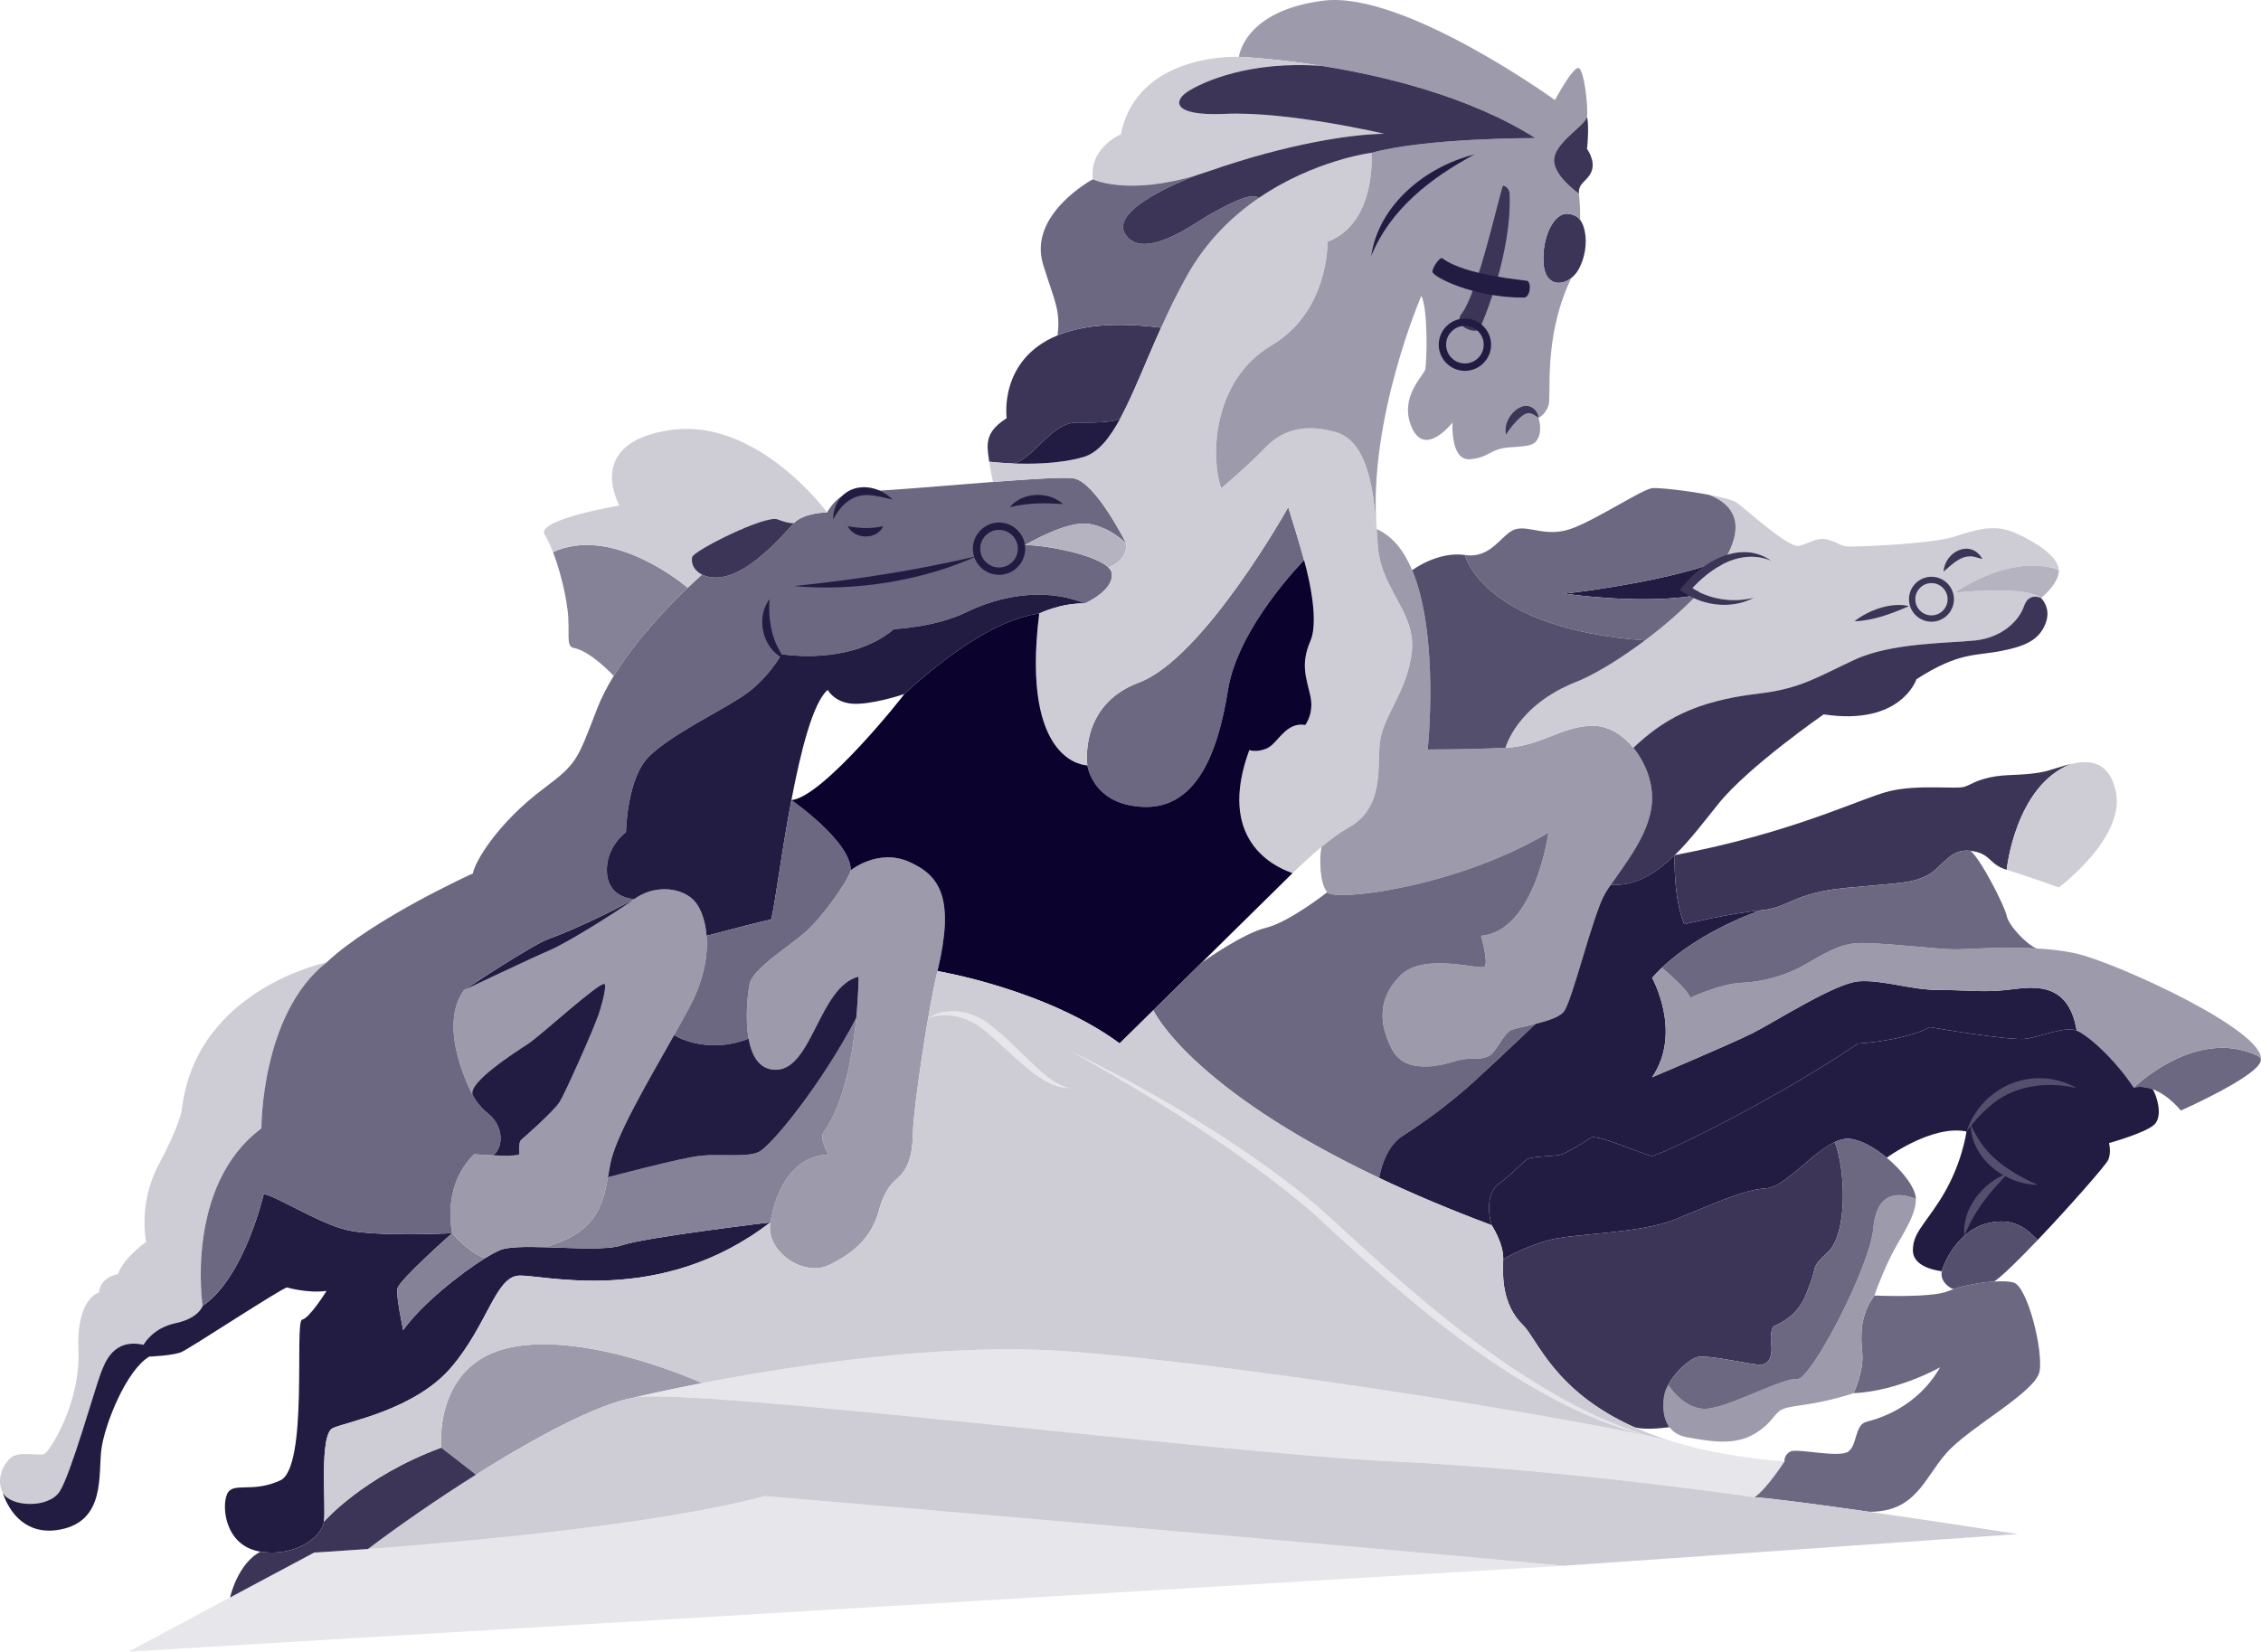 <?xml version="1.0" encoding="UTF-8"?> <svg xmlns="http://www.w3.org/2000/svg" id="_Слой_2" data-name="Слой 2" viewBox="0 0 804.67 587.93"><defs><style> .cls-1 { fill: #b6b3c0; } .cls-2 { fill: #9d9aab; } .cls-3 { fill: #e7e6ea; } .cls-4 { fill: #cecdd5; } .cls-5 { fill: #858196; } .cls-6 { fill: #3c3557; } .cls-7 { fill: #544f6c; } .cls-8 { fill: #231c42; } .cls-9 { fill: #6d6881; } .cls-10 { fill: #0b032d; } </style></defs><g id="_Слой_6" data-name="Слой 6"><g><path class="cls-4" d="M93.03,401.67c-27.38,20.41-20.92,63.18-20.92,63.18,0,0-1.33,4.41-9.64,6.15-8.31,1.75-11.38,7.7-11.38,7.7-10.77-2.36-13.73,6.17-15.32,10.38-2.05,5.41-10.61,35.79-14.53,41.82-4,6.16-17.44,5.54-20.21.51-2.64-4.8.31-10.66,3.08-12.71,2.81-2.09,9.64-.52,11.49-1.03,1.84-.51,13.13-18.15,12.31-36.92s7.28-20.62,7.28-20.62c.72-5.84,6.77-6.56,6.77-6.56,2.05-5.95,10.05-11.49,10.05-11.49,0,0-2.98-13.64,4.51-27.59,7.49-13.95,8.21-19.59,8.21-19.59,5.02-42.87,51.48-52.31,51.48-52.31-23.38,18.36-23.18,59.08-23.18,59.08Z"></path><path class="cls-8" d="M274.16,435.11c-39.07,30.15-81.23,18.46-89.54,18.97-8.3.51-11.07,17.44-24,32.62-12.92,15.18-37.12,19.38-42.15,21.64-5.03,2.25-2.36,28-3.18,33.33-.82,5.33-9.95,12.62-22.56,10.67-12.62-1.95-13.95-16-11.9-20.52,2.05-4.51,8.72-.2,18.87-4.82,10.15-4.61,5.03-56.61,7.8-57.23,2.76-.61,8.71-10.25,8.71-10.25-6.77.92-14.05-1.23-14.05-1.23-1.74.1-34.46,21.64-37.54,22.97-3.07,1.33-11.48,1.64-11.48,1.64-8.11,4.72-15.8,23.9-17.03,32.82-1.23,8.92,1.64,25.54-14.56,28.72-16.21,3.18-20.52-13.03-20.52-13.03,2.77,5.03,16.21,5.65,20.21-.51,3.92-6.03,12.48-36.41,14.53-41.82,1.59-4.21,4.55-12.74,15.32-10.38,0,0,3.07-5.95,11.38-7.7,8.31-1.74,9.64-6.15,9.64-6.15,14.87-10.05,21.74-39.79,21.74-39.79,3.8.3,19.08,10.15,29.34,12.71,10.25,2.57,37.74,1.2,37.74,1.2,0,0-18.97,16.75-19.49,19.73-.51,2.97,2.06,14.77,2.06,14.77,6.35-9,20.28-20.13,29.16-25.62,2.16-1.33,4.02-2.34,5.4-2.9,2.86-1.16,9.06-1.18,16-.99,10.26.29,22.12,1.06,27.08-.65,8.3-2.87,53.02-8.2,53.02-8.2Z"></path><path class="cls-5" d="M172.66,447.85c-8.88,5.49-22.81,16.62-29.16,25.62,0,0-2.57-11.8-2.06-14.77.52-2.98,19.49-19.73,19.49-19.73,0,0,6.34,7.36,11.73,8.88Z"></path><path class="cls-2" d="M245.44,358.39c-1.7,3.19-3.58,6.58-5.55,10.08-9.41,16.73-20.7,35.78-22.65,45.71-.32,1.64-.6,3.27-.89,4.89-1.83,10.22-4.23,19.7-22.29,24.89-6.94-.19-13.14-.17-16,.99-1.38.56-3.24,1.57-5.4,2.9-5.39-1.52-11.73-8.88-11.73-8.88,0,0-4-16.74,7.85-28.12,0,0,3.21.26,6.77.41,4.06.18,8.57.22,9.28-.41,0,0-.51-4.15.72-5.18s11.59-10.15,13.64-13.44c2.05-3.28,12-25.71,13.82-31,1.29-3.75,3.05-10.64,2.1-10.99-1.9-.72-22.73,18.4-27.12,21.28-4.39,2.87-21.62,13.84-19.78,18.25,0,0-13.02-23.79-3.07-37.33,0,0,0,0,.02-.01.74-.35,24.48-11.62,30.44-14.14,6.05-2.57,23.59-13.44,30.15-18.26,6.57-4.82,15.69-4.51,20.72,0,2.41,2.16,4.53,6.8,5,13.08.54,6.85-.89,15.65-6.03,25.28Z"></path><path class="cls-8" d="M225.75,320.03c-6.56,4.82-24.1,15.69-30.15,18.26-5.96,2.52-29.7,13.79-30.44,14.14.74-.5,24.48-16.3,30.39-18.35,6-2.08,19.56-8.18,30.2-14.05Z"></path><path class="cls-9" d="M364.77,194.06s-.04.02-.04.02h.04c5.2-.34,24.63,2.94,29.72,7.92.7.68,1.12,1.39,1.21,2.13.72,6.16-9.64,10.67-9.64,10.67-14.67-6.05-30.97-2.36-42.05,3.08-11.08,5.43-25.85,6.05-25.85,6.05-15.69,13.23-40,8.92-40,8.92,0,0-5.07,9.38-14.46,15.38-9.38,6-24.61,13.24-32.61,20.93s-8.31,27.07-8.31,27.07c0,0-7.39,5.24-6.77,14.47.61,9.23,9.74,9.33,9.74,9.33-10.64,5.87-24.2,11.97-30.2,14.05-5.91,2.05-29.65,17.85-30.39,18.35,0,.01-.02.01-.02.01-9.95,13.54,3.07,37.33,3.07,37.33,0,0,1.92,3.84,5.49,6.62,5.31,4.13,5.85,11.67,1.85,14.87-3.56-.15-6.77-.41-6.77-.41-11.85,11.38-7.85,28.12-7.85,28.12,0,0-27.49,1.37-37.74-1.2-10.26-2.56-25.54-12.41-29.34-12.71,0,0-6.87,29.74-21.74,39.79,0,0-6.46-42.77,20.92-63.18,0,0-.2-40.72,23.18-59.08,16.92-15.8,52.11-31.69,52.11-31.69.51-3.79,8.51-17.74,25.23-30.26,11.91-8.91,11.84-9.96,19.07-28.61,1.48-3.81,3.49-7.66,5.8-11.43,7.98-12.96,19.65-24.98,26.3-31.34,3.12-2.98,5.13-4.72,5.13-4.72,12.62,5.85,29.08-14.61,32.72-18.36,3.64-3.74,11.8-3.79,11.8-3.79,0,0,4.2-8.21,11.89-7.59,4.55.36,27.5-1.75,47.13-3.25,13.59-1.05,25.58-1.81,28.77-1.26,7.8,1.33,18.67,23.18,18.67,23.18,0,0-5.23-5.54-13.13-6.98-7.67-1.39-22.1,7.08-22.93,7.57Z"></path><path class="cls-5" d="M244.77,209.21s-.03.03-.05.05c-6.65,6.36-18.32,18.38-26.3,31.34-.37-.4-8.24-8.85-14.32-9.99-2.86-.53-1.14-5.64-2.09-13.38-.84-6.78-2.9-14.78-5.19-20.69,19.77-9.1,43.23,8.8,47.95,12.67Z"></path><path class="cls-4" d="M294.37,182.39s-8.16.05-11.8,3.79c0,0-1.43.39-5.82-1.3-4.38-1.7-30.04,11.21-30.43,13.43-.77,4.31,3.53,6.23,3.53,6.23,0,0-1.99,1.72-5.08,4.67-4.72-3.87-28.18-21.77-47.95-12.67-.97-2.52-1.99-4.65-2.97-6.15-3.53-5.39,26.62-10.46,26.62-10.46,0,0-12.92-22.31,18.08-26.85s55.82,29.31,55.82,29.31Z"></path><path class="cls-6" d="M282.57,186.18c-3.64,3.75-20.1,24.21-32.72,18.36,0,0-4.3-1.92-3.53-6.23.39-2.22,26.05-15.13,30.43-13.43,4.39,1.69,5.82,1.3,5.82,1.3Z"></path><path class="cls-8" d="M273.85,213.31c-.41,6.57.43,12.96,3.78,18.66.43.86,1.01,1.62,1.45,2.57-7.65-3.53-10.25-14.54-5.23-21.23h0Z"></path><path class="cls-8" d="M296.47,184.92c.41-12.16,13.24-14.92,21.23-7.08-2.27-.51-4.39-1.11-6.49-1.38-7.02-1.26-11.51,2.5-14.74,8.46h0Z"></path><path class="cls-8" d="M359.39,180.54c4.5-5.48,13.83-5.79,18.98-1.07-6.46-.53-12.61-.47-18.98,1.07h0Z"></path><path class="cls-8" d="M301.7,187.31c4.45.79,8.18.95,12.62,0-2.23,4.97-10.29,4.8-12.62,0h0Z"></path><path class="cls-8" d="M282.57,208.62c21.91-2.24,43.52-5.61,64.98-10.62-19.27,8.79-43.9,12.63-64.98,10.62h0Z"></path><path class="cls-8" d="M355.55,204.62c-5.13,0-9.31-4.18-9.31-9.31s4.18-9.31,9.31-9.31,9.31,4.18,9.31,9.31-4.18,9.31-9.31,9.31ZM355.55,188.62c-3.69,0-6.69,3-6.69,6.69s3,6.69,6.69,6.69,6.69-3,6.69-6.69-3-6.69-6.69-6.69Z"></path><path class="cls-8" d="M386.06,214.8c-8.51-.2-16.21,3.59-16.21,3.59-19.38,2.46-42.43,23.52-47.99,28.61h-.01c-.51.31-12.1,4-18.56,3.49-6.46-.51-8.72-4.92-8.72-4.92-5.25,4.55-9.59,21.75-12.91,39.22-4.02,21.12-6.56,42.62-7.4,42.62-1.18,0-16.07,3.92-22.79,5.7-.47-6.28-2.59-10.92-5-13.08-5.03-4.51-14.15-4.82-20.72,0,0,0-9.13-.1-9.74-9.33-.62-9.23,6.77-14.47,6.77-14.47,0,0,.31-19.38,8.31-27.07s23.23-14.93,32.61-20.93c9.39-6,14.46-15.38,14.46-15.38,0,0,24.31,4.31,40-8.92,0,0,14.77-.62,25.85-6.05,11.08-5.44,27.38-9.13,42.05-3.08Z"></path><path class="cls-2" d="M333.65,345.67c-.94,3.71-2.13,9.82-3.33,16.77-2.67,15.45-5.36,35.06-5.47,41.79-.15,9.77-3.23,13.39-6.15,15.85s-4.92,7-5.85,10.62c-3.2,12.54-13.49,17.46-17.84,19.61-8.85,4.39-22.69-4.77-20.85-15.2,4.52-25.58,20.69-24.03,20.69-24.03,0,0-3.46-5.67-1.69-8.15,7.38-10.31,10.37-27.97,11.57-40.56.82-8.54.82-14.75.82-14.75-14.16,3.69-16.46,33.23-29.54,33.18-5.82-.02-8.51-5.04-9.59-11.07-1.36-7.51-.24-16.6.36-19.51,1.07-5.24,13.84-13.22,19.69-18.29,5.85-5.08,15.08-17.85,16.31-22.16,0,0,9.74-7.89,20.82-2.97,11.08,4.92,16.2,13.13,10.05,38.87Z"></path><path class="cls-9" d="M302.78,309.77c-1.23,4.31-10.46,17.08-16.31,22.16-5.85,5.07-18.62,13.05-19.69,18.29-.6,2.91-1.72,12-.36,19.51-15.28,5.95-26.53-1.26-26.53-1.26,1.97-3.5,3.85-6.89,5.55-10.08,5.14-9.63,6.57-18.43,6.03-25.28,6.72-1.78,21.61-5.7,22.79-5.7.84,0,3.38-21.5,7.4-42.62,0,0,21.22,14.73,21.12,24.98Z"></path><path class="cls-9" d="M464.11,199.41s-23.49,23.7-27.08,46.16-11.67,45.96-35.28,41.02c-13.23-2.77-14.77-14.15-14.77-14.15,0,0-3.18-21.44,18.26-29.44,23.22-8.66,53.23-62.46,53.23-62.46,0,0,4.4,14.02,5.64,18.87Z"></path><path class="cls-1" d="M394.49,202c-5.09-4.98-24.52-8.26-29.72-7.92h-.04s.01-.01.04-.02c.83-.49,15.26-8.96,22.93-7.57,7.9,1.44,13.13,6.98,13.13,6.98,0,0,.95,5.58-6.34,8.53Z"></path><path class="cls-6" d="M413.22,116.65c-5.48,12.15-9.8,23.48-14.32,31.92-.78,1.44-6.6,2.01-15.4,1.82-9.88-.21-16.25,14.41-23.58,14.55-.17,0-.34-.01-.52-.02h-.01c-3.85-.19-6.6-.49-7.35-.57-.35-2.23-.59-4.36-.54-5.76.15-4.2,2.35-6.87,6.76-9.74,0,0-2.97-20.79,18.11-29.47,8.16-3.36,19.92-4.9,36.85-2.73Z"></path><path class="cls-4" d="M502.47,231.77c-1.38,14.16-10.36,22.93-11.43,32.78-.92,8.42,1.68,22.91-11.03,29.99-3.13,1.75-6.57,4.33-9.74,6.97-4.59,3.81-8.61,7.72-10.26,9.29,0,0-.02-.01-.03-.01-.16-.06-.37-.14-.62-.23-.13-.05-.28-.1-.43-.16-5.74-2.21-25.98-11.66-14.31-43.4,0,0,2.77,1.03,6.47-.71,3.69-1.75,6.56-9.44,13.43-8.21,0,0,3.18-4,1.85-10.26-1.34-6.25-3.69-11.18,0-19.69s-2.26-28.72-2.26-28.72c-1.24-4.85-5.64-18.87-5.64-18.87,0,0-30.01,53.8-53.23,62.46-21.44,8-18.26,29.44-18.26,29.44,0,0-23.89.1-17.13-54.05,0,0,7.7-3.79,16.21-3.59,0,0,10.36-4.51,9.64-10.67-.09-.74-.51-1.45-1.21-2.13,7.29-2.95,6.34-8.53,6.34-8.53,0,0-10.87-21.85-18.67-23.18-3.19-.55-15.18.21-28.77,1.26-.39-1.81-.94-4.57-1.35-7.2.75.08,3.5.38,7.35.57h.01c.18.01.35.02.52.02,6.99.31,17.25.19,25.63-2.24,5.24-1.52,9.37-6.7,13.35-14.13,4.52-8.44,8.84-19.77,14.32-31.92,2.73-6.07,5.76-12.35,9.25-18.57,6.9-12.32,16.2-21.23,25.61-27.66,19.74-13.48,40.03-16.03,40.03-16.03,0,0,2.05,24.92-15.64,31.69,0,0,.62,24.77-20,36.92-20.62,12.16-21.85,39.08-17.85,50.77,0,0,9.7-8.15,15.08-13.84,5.39-5.7,12.77-9.7,25.54-6.16,11.17,3.1,13.54,19.5,14.67,34.17.01.13.02.27.03.4.15,1.96.28,3.88.4,5.74,1.05,15.85,13.51,23.54,12.13,37.69Z"></path><path class="cls-8" d="M398.9,148.57c-3.98,7.43-8.11,12.61-13.35,14.13-8.38,2.43-18.64,2.55-25.63,2.24,7.33-.14,13.7-14.76,23.58-14.55,8.8.19,14.62-.38,15.4-1.82Z"></path><path class="cls-10" d="M466.37,247.82c1.33,6.26-1.85,10.26-1.85,10.26-6.87-1.23-9.74,6.46-13.43,8.21-3.7,1.74-6.47.71-6.47.71-11.67,31.74,8.57,41.19,14.31,43.4.15.06.3.11.43.16.1.04.18.07.25.1.1.03.18.07.24.09s.1.04.13.04c.01,0,.02.01.03.01l-32.36,31.88s-.04.03-.04.03l-17.16,16.9-11.98,11.8c-26.15-19.28-64.82-25.74-64.82-25.74,6.15-25.74,1.03-33.95-10.05-38.87-11.08-4.92-20.82,2.97-20.82,2.97.1-10.25-21.12-24.98-21.12-24.98,11.18-.91,40.2-37.44,40.2-37.79,5.56-5.09,28.61-26.15,47.99-28.61-6.76,54.15,17.13,54.05,17.13,54.05,0,0,1.54,11.38,14.77,14.15,23.61,4.94,31.69-18.56,35.28-41.02s27.08-46.16,27.08-46.16c0,0,5.95,20.21,2.26,28.72s-1.34,13.44,0,19.69Z"></path><path class="cls-6" d="M561.85,95.82c-.71,1.3-1.65,2.39-2.71,3.19-3.87,3.01-9.23,2.31-9.8-5.04-.72-9.34,3.63-18.53,8.82-17.84,1.84.24,3.22.84,4.22,2.18.7.9,1.22,2.15,1.59,3.85.96,4.35.08,9.65-2.12,13.66Z"></path><path class="cls-2" d="M564.78,41.62c-.54,2.92-11.16,9-11.69,14.92-.54,5.93,8.84,12.39,8.84,12.39,0,0,.46,3.94.45,9.38-1-1.34-2.38-1.94-4.22-2.18-5.19-.69-9.54,8.5-8.82,17.84.57,7.35,5.93,8.05,9.8,5.04-.16.41-.34.82-.52,1.22-9.46,20.7-6.38,40.62-7.53,44.08-1.16,3.46-3.54,4.39-3.54,4.39,0,0,1.3,4,0,6.92-1.31,2.92-2.93,3.15-10.16,3.61-7.23.47-7.3,3.7-14.3,4.24-7,.53-6.16-13.08-6.16-13.08,0,0-9.69,12.61-14.46,1.84-4.77-10.76,4.23-18.46,4.77-20.76.54-2.31,1.08-21.24-1.39-26.16,0,0-18.93,43.75-15.94,82.63-1.13-14.67-3.5-31.07-14.67-34.17-12.77-3.54-20.15.46-25.54,6.16-5.38,5.69-15.08,13.84-15.08,13.84-4-11.69-2.77-38.61,17.85-50.77,20.62-12.15,20-36.92,20-36.92,17.69-6.77,15.64-31.69,15.64-31.69,19.61-5.38,58.36-5.23,58.36-5.23-23.47-14.84-53.81-22.13-75.93-25.68h-.02c-17.32-2.77-29.59-3.25-29.59-3.25,0,0,1.69-16.46,30.16-20,28.46-3.53,82.3,35.39,82.3,35.39,0,0,6.46-12.08,8.46-11.39,2,.7,3.47,14.47,2.93,17.39Z"></path><path class="cls-6" d="M566.47,60.85c-1.38,3.74-4.85,4.05-4.54,8.08,0,0-9.38-6.46-8.84-12.39.53-5.92,11.15-12,11.69-14.92.72,1.74.31,9.95,0,11.33,0,0,3.07,4.16,1.69,7.9Z"></path><path class="cls-4" d="M492.62,47.62c-11.84.15-34.3,3.54-62.15,13.23-1.46.51-2.87.97-4.25,1.39h0s-.03,0-.05.02-.05.02-.08.03c-24.91,7.54-37.15,1.53-37.15,1.53-1.43-11.28,9.97-16,9.97-16,5.87-29.33,42.03-27.59,42.03-27.59,0,0,12.27.48,29.59,3.25-26.07-1.98-42.67,5.83-47.74,9.06-5.08,3.23-5.93,8.86,13.23,8,22.23-1,56.61,7.08,56.61,7.08Z"></path><path class="cls-9" d="M448.08,70.42c-9.41,6.43-18.71,15.34-25.61,27.66-3.49,6.22-6.52,12.5-9.25,18.57-16.93-2.17-28.69-.63-36.85,2.73,1.14-9.16-1.17-12.32-5.13-25.21-5.51-17.93,17.69-30.35,17.69-30.35,0,0,12.24,6.01,37.15-1.53-2.31.85-32.04,12.02-25.46,21.33,6.85,9.69,26.16-5.39,29.85-7.23,3.69-1.85,13.99-8.4,17.61-5.97Z"></path><path class="cls-6" d="M546.47,49.16s-38.75-.15-58.36,5.23c0,0-20.29,2.55-40.03,16.03-3.62-2.43-13.92,4.12-17.61,5.97-3.69,1.84-23,16.92-29.85,7.23-6.58-9.31,23.15-20.48,25.46-21.33.03-.01.06-.02.08-.03s.04-.02.05-.02h0c1.38-.42,2.79-.88,4.25-1.39,27.85-9.69,50.31-13.08,62.15-13.23,0,0-34.38-8.08-56.61-7.08-19.16.86-18.31-4.77-13.23-8,5.07-3.23,21.67-11.04,47.74-9.06h.02c22.12,3.55,52.46,10.84,75.93,25.68Z"></path><path class="cls-6" d="M534.98,66.09c-.67-.19-8.8,37.96-14.77,45.53-3.44,4.36,5.03,7.69,6.36,5.33s11.63-27.45,10.67-48.02c-.04-.91-.54-2.35-2.26-2.84Z"></path><path class="cls-8" d="M513.29,91.91c-.75-.57-3.59,3.25-3.49,4.89s14.36,9.19,32.51,9.13c2.3,0,2.82-5.23,1.23-5.95-.61-.28-22.05-1.83-30.26-8.07Z"></path><path class="cls-6" d="M536.01,154.69c-.99-3.82,1.93-8.62,5.64-9.93,2.77-1.05,5.65,1.15,5.9,3.93-.68-.44-1.24-.9-1.85-1.19-1.7-.89-2.93-.37-4.44.88-1.95,1.76-3.89,3.95-5.25,6.31h0Z"></path><path class="cls-8" d="M521.35,132.01c-5.13,0-9.31-4.18-9.31-9.31s4.18-9.31,9.31-9.31,9.31,4.18,9.31,9.31-4.18,9.31-9.31,9.31ZM521.35,116c-3.69,0-6.69,3-6.69,6.69s3,6.69,6.69,6.69,6.69-3,6.69-6.69-3-6.69-6.69-6.69Z"></path><path class="cls-2" d="M587.91,285.88c-.9,10.99-9.51,21.6-14.62,29.04h0c-.75,1.09-1.43,2.11-1.99,3.06-4.41,7.38-11.79,38.82-14.87,42.31-1.63,1.84-5.86,3.17-9.93,4.18-3.61.9-7.09,1.56-8.48,2.12-2.98,1.18-5.33,7.85-8.1,9.29-2.77,1.43-5.49.71-9.13,1.18-3.64.46-8.36,3.12-15.8,2.46-7.43-.67-9.59-5.29-11.43-10.21-1.85-4.92-3.54-13.84,4.92-22.15s28.31-1.69,29.85-3.08c1.53-1.38-1.23-10.97-1.23-10.97,19.23-1.59,24-36.72,24-36.72-32.93,19.54-76,24.61-78.77,21.23-2.77-3.39-2.77-12-2.05-16.11,3.17-2.64,6.61-5.22,9.74-6.97,12.71-7.08,10.11-21.57,11.03-29.99,1.07-9.85,10.05-18.62,11.43-32.78,1.38-14.15-11.08-21.84-12.13-37.69-.12-1.86-.25-3.78-.4-5.74,5.71,2.48,9.77,7.83,12.64,14.64,9.82,23.35,5.53,63.82,5.53,63.82,0,0,14.57,0,27.69-.62,13.13-.61,20.52-8.2,31.8-7.79,5.13.19,10.01,3.28,13.7,7.79,4.43,5.4,7.17,12.82,6.61,19.7Z"></path><path class="cls-4" d="M726.35,212.84c-.31-.14-4.4-1.95-6.03,2.93-1.7,5.08-7.7,11.14-17.23,12.19-9.54,1.04-29.85.74-43.08,6.89s-19.27,10.3-33.85,12c-23.69,2.77-34.65,9.74-44.86,19.33-3.69-4.51-8.57-7.6-13.7-7.79-11.28-.41-18.67,7.18-31.8,7.79,0,0,3.9-15.07,25.23-23.48,6.12-2.41,15.24-7.87,24.39-14.74,6.07-4.55,12.16-9.73,17.38-15.05,6.71,3.11,14.83,3.36,21.42-.15-6.49,1.64-13.44.93-19.41-1.95-.89-.43-1.76-.9-2.6-1.43,2.94-3.24,6.51-6.24,10.43-8.32,5.46-2.89,11.61-3.99,17.73-1.44-4.85-3.46-10.35-3.75-15.57-2.18,4.8-9.06,4.21-17.05-6.61-21.31,4.64.87,8.58,1.86,9.87,2.77,3.49,2.46,18.36,16.21,22.15,15.39,3.8-.82,6.36-3.18,10.05-2.26,3.7.92,4.42,2.15,6.77,2.46,2.36.31,30.06-.82,38.16-3.38,8.1-2.57,14.56-4.72,21.95-1.44,7.38,3.28,15.48,8.47,15.59,13.31,0,0-13.95-7.05-37.18,8.02,0,0,24.97-2.76,30.8,1.84Z"></path><path class="cls-6" d="M728.01,221.88c-2.16,5.53-6.36,8-15.8,9.84-9.43,1.85-14.97.31-30.15,10.05,0,0-5.44,16.72-33.03,12.52,0,0-26.77,18.56-37.43,31.79-4.87,6.04-9.96,12.83-15.56,18.32t-.02.01c-6.67,6.52-14.08,11.18-22.73,10.51,5.11-7.44,13.72-18.05,14.62-29.04.56-6.88-2.18-14.3-6.61-19.7,10.21-9.59,21.17-16.56,44.86-19.33,14.58-1.7,20.62-5.85,33.85-12s33.54-5.85,43.08-6.89c9.53-1.05,15.53-7.11,17.23-12.19,1.63-4.88,5.72-3.07,6.03-2.93t.02.01s3.79,3.49,1.64,9.03Z"></path><path class="cls-1" d="M732.73,202.98c.1,4.84-6.36,9.87-6.36,9.87t-.02-.01c-5.83-4.6-30.8-1.84-30.8-1.84,23.23-15.07,37.18-8.02,37.18-8.02Z"></path><path class="cls-8" d="M602.21,209.38c.84.53,1.71,1,2.6,1.43-.33.35-.66.71-1,1.06-.76.14-1.54.27-2.32.38-19.2,2.84-44.76-.94-44.76-.94,0,0,28.38-3.01,49.62-9.65,2.66-.83,5.21-1.72,7.58-2.67-.4.69-.83,1.38-1.29,2.07-3.92,2.08-7.49,5.08-10.43,8.32Z"></path><path class="cls-9" d="M613.94,198.99h-.01c-21.26,8.51-57.2,12.32-57.2,12.32,0,0,27.7,4.1,47.08.56-5.43,5.68-11.92,11.24-18.39,16.09-57.98-4.18-64.07-30.39-64.07-30.39,9.74,1.43,13.22-8,18.15-9.23,4.92-1.23,10.66,2.87,19.28,0,8.61-2.87,25.58-14.16,29.2-14.57,2.28-.26,12.27.87,20.21,2.36,11.43,4.5,11.44,13.17,5.75,22.86Z"></path><path class="cls-7" d="M585.42,227.96c-9.15,6.87-18.27,12.33-24.39,14.74-21.33,8.41-25.23,23.48-25.23,23.48-13.12.62-27.69.62-27.69.62,0,0,4.29-40.47-5.53-63.82,0,0,9.03-6.85,18.77-5.41,0,0,6.09,26.21,64.07,30.39Z"></path><path class="cls-6" d="M624.22,212.76c-6.59,3.51-14.71,3.26-21.42.15-.45-.21-.88-.42-1.31-.66-.79-.41-1.56-.88-2.3-1.38l-1.36-.8,1.03-1.29c2.03-2.59,4.6-5.07,7.49-7.12,2.61-1.84,5.48-3.33,8.45-4.22,5.22-1.57,10.72-1.28,15.57,2.18-6.12-2.55-12.27-1.45-17.73,1.44-3.92,2.08-7.49,5.08-10.43,8.32.84.53,1.71,1,2.6,1.43,5.97,2.88,12.92,3.59,19.41,1.95Z"></path><path class="cls-6" d="M691.7,203.46c.51-7.22,9.69-11.7,13.85-4.47-.81-.15-1.46-.45-2.14-.59-4.82-1.55-8.26,2.11-11.7,5.06h0Z"></path><path class="cls-6" d="M660.01,221.15c4.93-3.94,13.1-6.95,19.38-5.38-6.25,2.67-12.51,5.14-19.38,5.38h0Z"></path><path class="cls-6" d="M687.39,221.31c-4.41,0-8-3.59-8-8s3.59-8,8-8,8,3.59,8,8-3.59,8-8,8ZM687.39,207.56c-3.17,0-5.75,2.58-5.75,5.75s2.58,5.75,5.75,5.75,5.75-2.58,5.75-5.75-2.58-5.75-5.75-5.75Z"></path><path class="cls-9" d="M538.01,366.59c1.39-.56,4.87-1.22,8.48-2.12,0,0-11.71,11.15-21.25,19.92s-19.39,15.69-26.15,20c-6.77,4.31-8.24,14.92-8.24,14.92-67.69-32.06-80.4-59.7-80.4-59.7l17.16-16.9s0,0,.04-.03c.86-.61,14.67-10.4,22.82-12.39,8.41-2.06,21.85-12.67,21.85-12.67,2.77,3.38,45.84-1.69,78.77-21.23,0,0-4.77,35.13-24,36.72,0,0,2.76,9.59,1.23,10.97-1.54,1.39-21.39-5.23-29.85,3.08s-6.77,17.23-4.92,22.15c1.84,4.92,4,9.54,11.43,10.21,7.44.66,12.16-2,15.8-2.46,3.64-.47,6.36.25,9.13-1.18,2.77-1.44,5.12-8.11,8.1-9.29Z"></path><path class="cls-8" d="M739.09,366.85c-4.16-1.69-12.62,2.15-18.16,2.92s-34.15-4.15-34.15-4.15c-9.08,4.92-25.54,5.85-25.54,5.85-30.92,20.92-70.92,40-73.26,40s-19.51-8-21.82-6.47c-2.31,1.54-8.77,5.7-11.38,6.16-2.62.46-9.85.46-11.39,1.54-1.54,1.07-5.54,5.53-9.84,8.61-4.31,3.08-4.16,9.85-2.67,14.82-15.11-5.66-28.39-11.31-40.03-16.82,0,0,1.47-10.61,8.24-14.92,6.76-4.31,16.61-11.23,26.15-20s21.25-19.92,21.25-19.92c4.07-1.01,8.3-2.34,9.93-4.18,3.08-3.49,10.46-34.93,14.87-42.31.56-.95,1.24-1.97,1.99-3.06h0c8.65.67,16.06-3.99,22.73-10.51-.02.44-.57,14.9,3.37,24.59,0,0,16.62-4,27.08-4.92,0,0-20.79,6.91-35,20.4-1.22,1.14-2.39,2.35-3.49,3.6,0,0,10.9,19.39,0,35.39,0,0,28.03-11.85,35.72-15.7,7.69-3.84,29.39-17.84,37.85-18.46,8.46-.61,18.46,3.08,28.3,3.08s16,.92,24.31,0,21.85-4,24.93,14.46Z"></path><path class="cls-3" d="M556.32,557.36l-510.57,30.57,36.12-19.29,29.93-15.98s7.36-.42,19.17-1.29c33.51-2.45,102.86-8.51,141.24-18.83,0,0,231.59,19.69,284.11,24.82Z"></path><path class="cls-2" d="M249.9,492.33c-13.77,2.67-22.76,4.81-24,5.11-.04.01-.07.01-.1.02-.03.01-.05.01-.05.01-12.93,2.23-34.98,14-56.35,27.45l-12.38-9.61s-2.96-29.95,24.73-35.69c27.69-5.74,68.15,12.71,68.15,12.71Z"></path><path class="cls-3" d="M635.09,520.23s-6.36,9.85-10.67,12.72c0,0-67.95-9.95-128.41-12.72-60.32-2.76-247.99-26.35-270.11-22.79,1.24-.3,10.23-2.44,24-5.11,30.78-5.96,85.43-14.6,130.42-11.27,55.08,4.06,159.86,20.3,207.47,30.29.03.01.06.02.08.02,2.06.43,4.01.85,5.84,1.26,4.7,1.51,9.86,2.87,15.54,4.04h0c7.63,1.56,16.19,2.79,25.83,3.56Z"></path><path class="cls-9" d="M725.85,488.16c-1.38,7.46-24.92,19.77-33.07,29-8.16,9.23-10.9,21.03-27.51,20.98h-.02c-16.96-2.43-33.29-4.62-40.83-5.19,4.31-2.87,10.67-12.72,10.67-12.72,0,0-.31-2.35,2.15-3.56,2.46-1.2,17.38,2.44,20.61,0,3.24-2.44,2.16-9.51,6.47-10.59,4.3-1.08,17.99-5.08,26.14-19.37-.45.25-15.01,8.46-30.76,9.22,0,0,3.68-8,3.07-14.16-.61-6.15-.92-13.54,4.32-20.61,0,0,20.46.92,26.15-1.54.58-.25,1.24-.5,1.96-.74,3.96-1.32,9.7-2.4,14.51-2.71,2.8-.17,5.28-.09,6.91.37,4.93,1.39,10.62,24.16,9.23,31.62Z"></path><path class="cls-4" d="M718.16,546.08l-161.84,11.28c-52.52-5.13-284.11-24.82-284.11-24.82-38.38,10.32-107.73,16.38-141.24,18.83,10.65-8.05,24.39-17.61,38.43-26.45,21.37-13.45,43.42-25.22,56.35-27.45,0,0,.02,0,.05-.01.03,0,.06,0,.1-.02,22.12-3.56,209.79,20.03,270.11,22.79,60.46,2.77,128.41,12.72,128.41,12.72,7.54.57,23.87,2.76,40.83,5.19h.02c25.73,3.69,52.89,7.94,52.89,7.94Z"></path><path class="cls-6" d="M737.05,271.96c-19.86,7.72-22.89,37.66-22.89,37.66-6.61-2-5.38-5.85-12.92-6.77s-10,6.15-15.69,8.92c-5.7,2.77-9.54,2.46-28.62,4.29s-20,7.1-30.46,8.02-27.08,4.92-27.08,4.92c-3.94-9.69-3.39-24.15-3.37-24.59t.02-.01c42.31-7.98,66.28-20.32,76.43-22.78s23.85-.62,26.62-1.54c2.76-.92,3.69-2.15,9.23-3.38,5.53-1.23,10.77-.47,18.35-1.85,2.79-.51,6.55-2.02,10.38-2.89Z"></path><path class="cls-4" d="M732.73,315.89s-11.95-4.27-18.57-6.27c0,0,3.03-29.94,22.89-37.66h0c6.57-1.51,13.35-1.13,15.87,9.35,4,16.62-20.2,34.58-20.2,34.58Z"></path><path class="cls-9" d="M804.59,377.53v.02h0c-.83,5.53-28.43,17.76-28.43,17.76-3.75-4.38-7.23-6.55-10.03-7.57-4.09-1.5-6.74-.58-6.74-.58,0,0,22.09-21.74,44-11.39.94.44,1.3,1.04,1.2,1.76Z"></path><path class="cls-2" d="M804.59,377.53c.1-.72-.26-1.32-1.2-1.76-21.91-10.35-44,11.39-44,11.39-6.61-10-16.15-18.62-20.3-20.31-3.08-18.46-16.62-15.38-24.93-14.46s-14.46,0-24.31,0-19.84-3.69-28.3-3.08c-8.46.62-30.16,14.62-37.85,18.46-7.69,3.85-35.72,15.7-35.72,15.7,10.9-16,0-35.39,0-35.39,1.1-1.25,2.27-2.46,3.49-3.6,0,0,9,7.45,10.08,10.68,0,0,10.46-4.98,18.46-5.34,8-.35,15.23-2.78,20.31-5.34,5.07-2.55,12.46-8.09,20-8.71,7.53-.61,29.53,2.31,36.3,2.16,4.73-.11,16.53-.97,28.14-.32,5,.28,9.97.84,14.33,1.86,14.45,3.38,67.93,27.78,65.5,38.06Z"></path><path class="cls-9" d="M724.76,337.61c-11.61-.65-23.41.21-28.14.32-6.77.15-28.77-2.77-36.3-2.16-7.54.62-14.93,6.16-20,8.71-5.08,2.56-12.31,4.99-20.31,5.34-8,.36-18.46,5.34-18.46,5.34-1.08-3.23-10.08-10.68-10.08-10.68,14.21-13.49,35-20.4,35-20.4,10.46-.92,11.38-6.19,30.46-8.02s22.92-1.52,28.62-4.29c5.69-2.77,8.15-9.84,15.69-8.92,3.38,2.41,12.2,19.54,12.92,23.13.72,3.59,7.16,10.24,10.6,11.63Z"></path><path class="cls-8" d="M766.88,400.13c-2.82,3.03-16.31,6.77-16.31,6.77,0,0,.9,3.18-.25,5.95-.73,1.75-13.74,16.6-25.14,28.56-3.76-3.82-8.4-8.33-17.94-5.94-10.3,2.57-15.39,13.84-16.15,17.07-5-.69-10.31-2.77-10.31-7.46,0-5.91,3.76-8.79,9.46-17.6,8.08-12.48,9.61-24.71,9.61-24.71-12.15-2.54-28.38,9.33-28.38,9.33-4.39-3.65-9.41-6.47-13.41-6.74-9.23-.61-21.54,17.23-29.54,17.64-8,.41-19.69,5.95-32.41,11.08-12.72,5.13-36.1,4.92-45.02,7.39-8.92,2.46-16.11,6.76-16.11,6.76.21-5.53-4.1-12.1-4.1-12.1-1.49-4.97-1.64-11.74,2.67-14.82,4.3-3.08,8.3-7.54,9.84-8.61,1.54-1.08,8.77-1.08,11.39-1.54,2.61-.46,9.07-4.62,11.38-6.16,2.31-1.53,19.49,6.47,21.82,6.47s42.34-19.08,73.26-40c0,0,16.46-.93,25.54-5.85,0,0,28.61,4.92,34.15,4.15s14-4.61,18.16-2.92c4.15,1.69,13.69,10.31,20.3,20.31,0,0,2.65-.92,6.74.58,1.57,2.49,3.57,9.37.75,12.39Z"></path><path class="cls-7" d="M725.18,441.41c-6.59,6.92-12.64,12.87-15.47,14.76-4.81.31-10.55,1.39-14.51,2.71-1.81-.57-4.88-3.11-4.11-6.34.76-3.23,5.85-14.5,16.15-17.07,9.54-2.39,14.18,2.12,17.94,5.94Z"></path><path class="cls-2" d="M681.85,426.79c0,6.68-5.74,13.64-9.43,21.44-3.69,7.8-5.33,12.93-5.33,12.93-5.24,7.07-4.93,14.46-4.32,20.61.61,6.16-3.07,14.16-3.07,14.16-13.74,4.41-20.61,4.1-24.61,5.43-4,1.34-3.49,4.72-10.67,9.03-7.18,4.31-15.9,2.67-24,1.23-2.98-.53-4.98-1.86-6.3-3.62-2.25-3.02-2.43-7.29-1.91-10.89.19-1.33.73-2.75,1.5-4.16,0,0,5.89,9.75,14.71,8.41,8.82-1.33,26.46-11.07,31.18-10.46,4.72.62,25.84-39.79,27.08-53.54,1.23-13.74,9.33-12.94,15.17-10.57Z"></path><path class="cls-6" d="M650.26,445.98c-5.85,5.17-3.79,5.24-5.74,10.11-1.95,4.86-3.08,11.63-13.54,16.14,0,0-1.13,2.36-.61,6.16.51,3.79-.52,7.18-3.69,7.38-3.18.21-18.98-3.79-22.77-2.66-2.91.86-7.73,5.27-10.2,9.84-.77,1.41-1.31,2.83-1.5,4.16-.52,3.6-.34,7.87,1.91,10.89,0,0-8.09,1.3-12.55.01t-.02-.01c-28.59-12.87-34.33-31.27-39.59-36.38-7.59-7.39-7.18-17.85-6.98-23.39,0,0,7.19-4.3,16.11-6.76,8.92-2.47,32.3-2.26,45.02-7.39,12.72-5.13,24.41-10.67,32.41-11.08,6.61-.34,16.14-12.55,24.46-16.47,3.79,9.57,4.82,32.79-2.72,39.45Z"></path><path class="cls-9" d="M681.85,426.79c-5.84-2.37-13.94-3.17-15.17,10.57-1.24,13.75-22.36,54.16-27.08,53.54-4.72-.61-22.36,9.13-31.18,10.46-8.82,1.34-14.71-8.41-14.71-8.41,2.47-4.57,7.29-8.98,10.2-9.84,3.79-1.13,19.59,2.87,22.77,2.66,3.17-.2,4.2-3.59,3.69-7.38-.52-3.8.61-6.16.61-6.16,10.46-4.51,11.59-11.28,13.54-16.14,1.95-4.87-.11-4.94,5.74-10.11,7.54-6.66,6.51-29.88,2.72-39.45,1.76-.82,3.47-1.28,5.08-1.17,4,.27,9.02,3.09,13.41,6.74,5.72,4.75,10.38,10.91,10.38,14.69Z"></path><path class="cls-6" d="M169.4,524.92c-14.04,8.84-27.78,18.4-38.43,26.45-11.81.87-19.17,1.29-19.17,1.29l-29.93,15.98s2.66-12.09,10.86-16.3c12.61,1.95,21.74-5.34,22.56-10.67,0,0,13.91-16.1,41.73-26.36l12.38,9.61Z"></path><path class="cls-4" d="M593.71,512.63c-1.83-.41-3.78-.83-5.84-1.26-.02,0-.05-.01-.08-.02-47.61-9.99-152.39-26.23-207.47-30.29-44.99-3.33-99.64,5.31-130.42,11.27,0,0-40.46-18.45-68.15-12.71-27.69,5.74-24.73,35.69-24.73,35.69-27.82,10.26-41.73,26.36-41.73,26.36.82-5.33-1.85-31.08,3.18-33.33,5.03-2.26,29.23-6.46,42.15-21.64,12.93-15.18,15.7-32.11,24-32.62,8.31-.51,50.47,11.18,89.54-18.97-1.84,10.43,12,19.59,20.85,15.2,4.35-2.15,14.64-7.07,17.84-19.61.93-3.62,2.93-8.16,5.85-10.62s6-6.08,6.15-15.85c.11-6.73,2.8-26.34,5.47-41.79,1.2-6.95,2.39-13.06,3.33-16.77,0,0,38.67,6.46,64.82,25.74l11.98-11.8s12.71,27.64,80.4,59.7c11.64,5.51,24.92,11.16,40.03,16.82,0,0,4.31,6.57,4.1,12.1-.2,5.54-.61,16,6.98,23.39,5.26,5.11,11,23.51,39.59,36.38t.02.01c3.66,1.64,7.68,3.2,12.14,4.62Z"></path><path class="cls-3" d="M330.32,362.43c6.49-4.4,15.72-2.59,21.72,2.11,5.99,4.5,11.08,9.98,16.5,15.08,3.59,3.29,7.3,6.57,12.19,7.69-5.12.16-9.8-2.9-13.71-5.9-5.92-4.61-10.96-9.97-16.72-14.62-5.46-4.6-13.07-6.83-19.99-4.35h0Z"></path><path class="cls-3" d="M380.73,374.01c28.1,13.73,55.33,29.69,80.15,48.79,4.09,3.28,8.15,6.59,12.02,10.14,26.73,24.57,53.96,49.26,86.12,66.52,9.13,4.94,18.74,9.04,28.78,11.89-10.21-2.19-20.02-6.05-29.44-10.57-34.7-17.16-63.55-43.53-91.75-69.56-26.34-22.21-55.89-40.34-85.87-57.21h0Z"></path><path class="cls-7" d="M739.09,387.31c-11.11-2.53-23.01-.9-31.55,6.96-2.81,2.48-5.3,5.39-7.69,8.5,5.63-16.39,23.96-23.97,39.24-15.46h0Z"></path><path class="cls-7" d="M725.18,421.77c-10.56-.16-21.38-7.62-23.54-18.27-.75-5.5.06-2.02,1.63.52,4.65,8.61,13.16,13.84,21.91,17.75h0Z"></path><path class="cls-7" d="M699.08,439.91c-.87-9.73,6.61-18.98,15.44-22.28-1.09,1.36-2.39,2.62-3.51,3.93-5,5.46-9.17,11.42-11.93,18.35h0Z"></path><path class="cls-8" d="M213.01,361.23c-1.82,5.29-11.77,27.72-13.82,31-2.05,3.29-12.41,12.41-13.64,13.44s-.72,5.18-.72,5.18c-.71.63-5.22.59-9.28.41,4-3.2,3.46-10.74-1.85-14.87-3.57-2.78-5.49-6.62-5.49-6.62-1.84-4.41,15.39-15.38,19.78-18.25,4.39-2.88,25.22-22,27.12-21.28.95.35-.81,7.24-2.1,10.99Z"></path><path class="cls-5" d="M294.85,411.08s-16.17-1.55-20.69,24.03c0,0-44.72,5.33-53.02,8.2-4.96,1.71-16.82.94-27.08.65,18.06-5.19,20.46-14.67,22.29-24.89,0,0,26.27-7.02,33.2-7.69,6.92-.68,15.84.67,20.3-1.24,4.47-1.91,22.53-24.1,34.88-47.77-1.2,12.59-4.19,30.25-11.57,40.56-1.77,2.48,1.69,8.15,1.69,8.15Z"></path><path class="cls-8" d="M305.55,347.62s0,6.21-.82,14.75c-12.35,23.67-30.41,45.86-34.88,47.77-4.46,1.91-13.38.56-20.3,1.24-6.93.67-33.2,7.69-33.2,7.69.29-1.62.57-3.25.89-4.89,1.95-9.93,13.24-28.98,22.65-45.71,0,0,11.25,7.21,26.53,1.26,1.08,6.03,3.77,11.05,9.59,11.07,13.08.05,15.38-29.49,29.54-33.18Z"></path><path class="cls-8" d="M524.73,55c-15.43,8.22-29.96,19.49-36.72,36.1,2.64-18.26,19.52-31.88,36.72-36.1h0Z"></path></g></g></svg> 